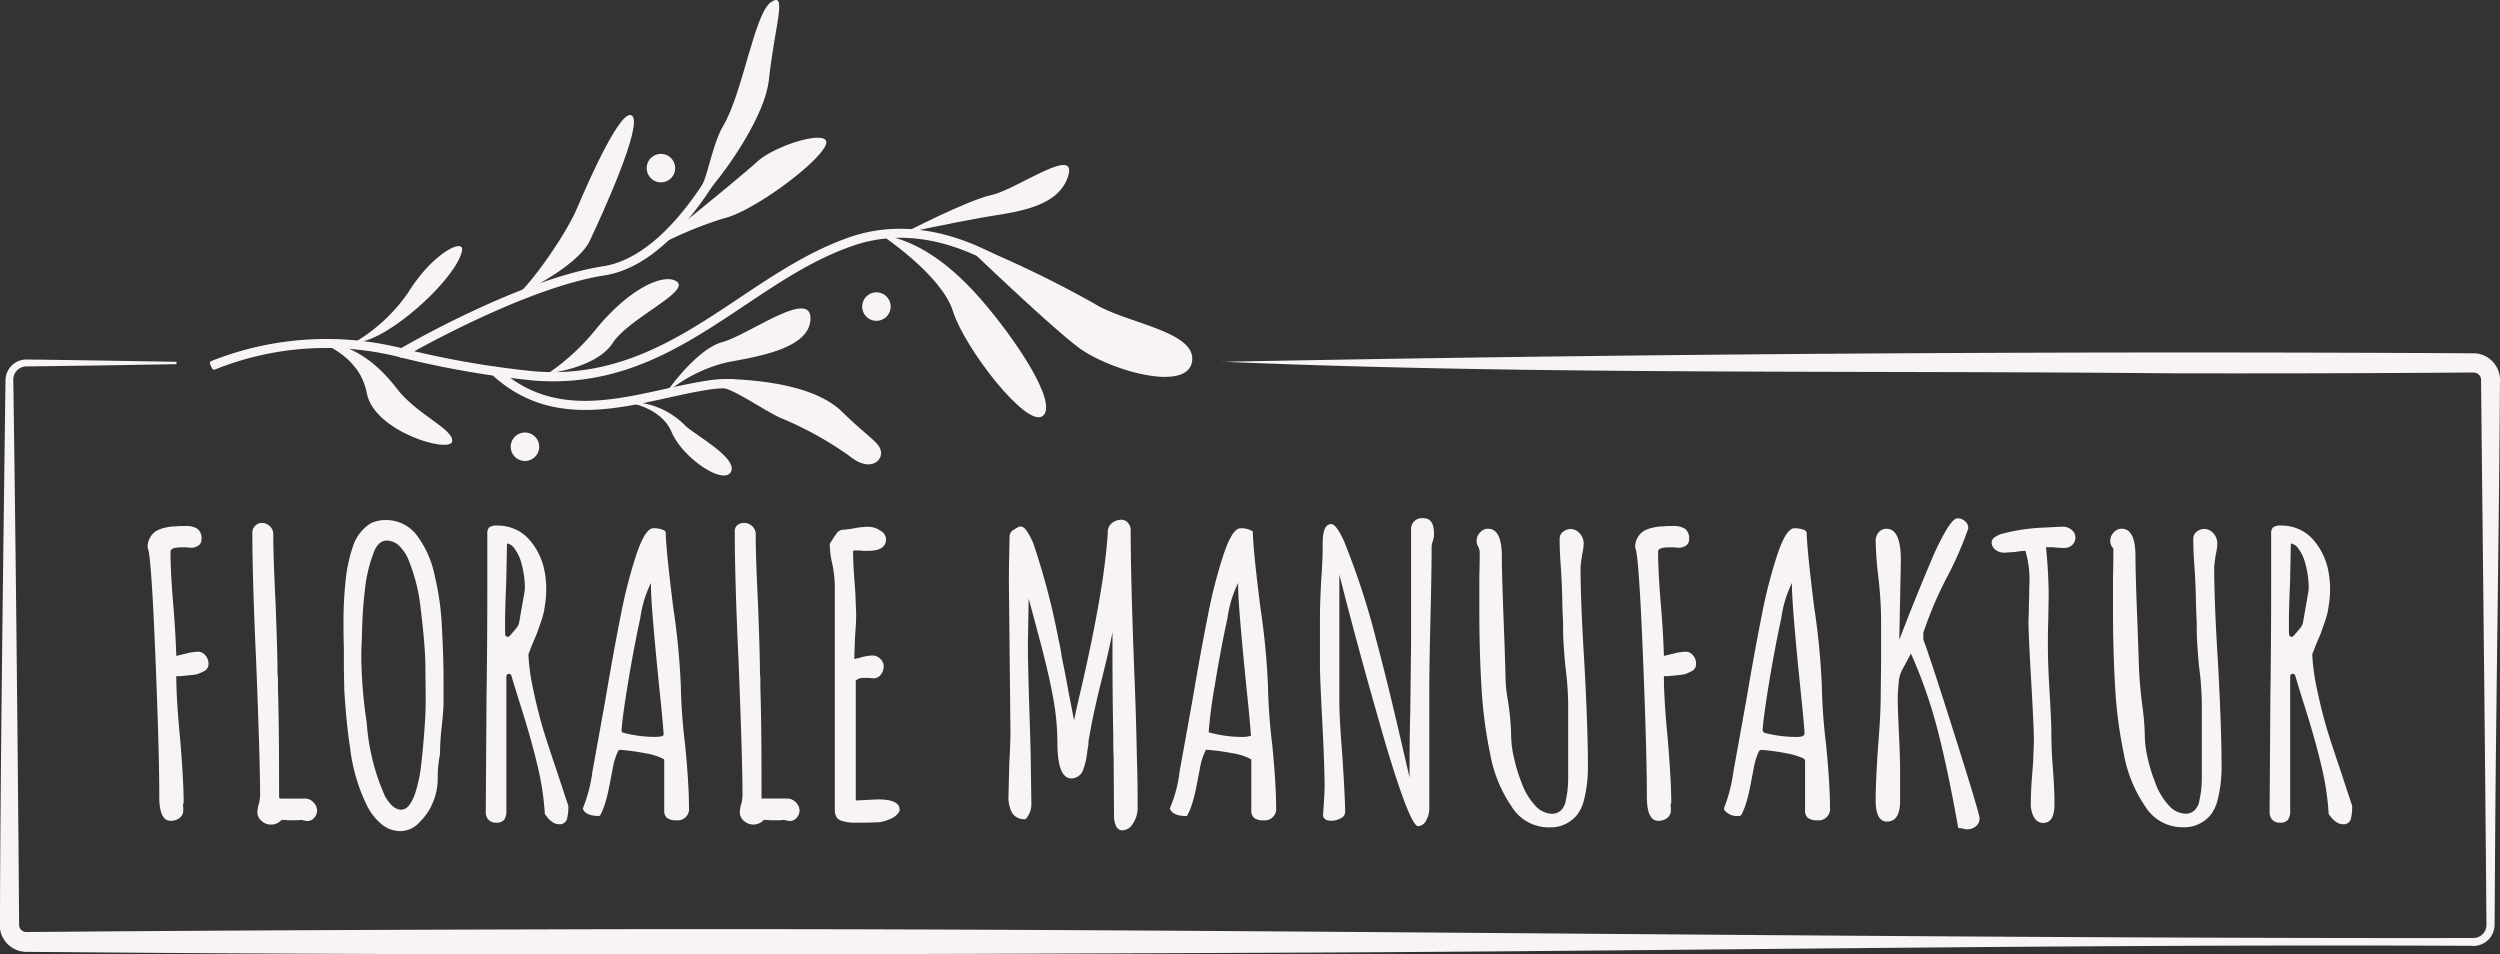 <svg id="Gruppe_825" data-name="Gruppe 825" xmlns="http://www.w3.org/2000/svg" xmlns:xlink="http://www.w3.org/1999/xlink" width="230.683" height="88.064" viewBox="0 0 230.683 88.064">
  <rect x="0" y="0" width="230.683" height="88.064" fill="#333333" stroke="none"/>
  <defs>
    <clipPath id="clip-path">
      <rect id="Rechteck_1169" data-name="Rechteck 1169" width="230.683" height="88.064" fill="#f8f4f4"/>
    </clipPath>
  </defs>
  <g id="Gruppe_823" data-name="Gruppe 823" clip-path="url(#clip-path)">
    <path id="Pfad_9893" data-name="Pfad 9893" d="M536.783,149.633v-.107a25.413,25.413,0,0,0-.644-4.222q-.537-2.325-1.575-5.618-.474-1.488-.858-2.794a.238.238,0,0,0-.466.071v12.385a1.438,1.438,0,0,1-.2.841.908.908,0,0,1-.769.268.884.884,0,0,1-.68-.268.981.981,0,0,1-.25-.7V149.2l.071-10.521q.071-4.651.071-10.484v-4.4a.775.775,0,0,1,.179-.59,1.2,1.2,0,0,1,.751-.161,3.948,3.948,0,0,1,1.646.34,3.777,3.777,0,0,1,1.289.948,6.1,6.1,0,0,1,1.431,3.005,8.764,8.764,0,0,1,.053,2.827q-.089.644-.125.823a8.935,8.935,0,0,1-.322,1.074q-.246.7-.319.922l-.006.017-.426.993-.341.884a.242.242,0,0,0-.016.1,19.322,19.322,0,0,0,.446,3.208q.411,1.968.912,3.65.357,1.181,1.288,3.936l1.038,3.149v.071a4.326,4.326,0,0,1-.108,1.038.669.669,0,0,1-.752.572q-.68,0-1.324-.966m-2.6-17.144a1.213,1.213,0,0,0,.253-.557l.483-2.767a2.743,2.743,0,0,0,.036-.5,8.785,8.785,0,0,0-.394-2.4,3.751,3.751,0,0,0-.555-1.091,1.061,1.061,0,0,0-.7-.483l-.071,3.578q-.108,2.4-.108,3.722,0,.662.01,1.084a.237.237,0,0,0,.415.151q.288-.32.629-.737" transform="translate(-321.916 -74.548)" fill="#f8f4f4"/>
    <path id="Pfad_9894" data-name="Pfad 9894" d="M35.639,148.042q0-4.151-.376-13.276t-.7-9.626a1.75,1.75,0,0,1,.788-1.539,2.774,2.774,0,0,1,.8-.3,4.069,4.069,0,0,1,.949-.125,6.928,6.928,0,0,1,.895-.036,2.006,2.006,0,0,1,1.181.268,1.116,1.116,0,0,1,.357.948.668.668,0,0,1-.286.59,1.236,1.236,0,0,1-.716.2l-.357-.036h-.5q-1,0-1,.394,0,1.861.25,4.867.215,2.505.286,4.759c.167-.047.484-.125.949-.233a5.153,5.153,0,0,1,1.056-.161.866.866,0,0,1,.68.34,1.164,1.164,0,0,1,.286.769.735.735,0,0,1-.465.716c-.048.024-.161.078-.34.161a2.071,2.071,0,0,1-.7.161q-.322.036-1.074.108h-.394q0,2.147.358,5.833.322,3.864.322,5.833l-.036.143-.035.072a2.176,2.176,0,0,1,.035.465.9.9,0,0,1-.322.734,1.3,1.3,0,0,1-.859.268q-1.038,0-1.037-2.29" transform="translate(-20.941 -74.603)" fill="#f8f4f4"/>
    <path id="Pfad_9895" data-name="Pfad 9895" d="M59.919,149.91a1.051,1.051,0,0,1-.376-.8,2.74,2.74,0,0,1,.143-.788,3.953,3.953,0,0,0,.107-.751q0-3.185-.358-12.238-.349-7.561-.357-12.005a.892.892,0,0,1,.848-.912h.011a1.06,1.06,0,0,1,.751.3.973.973,0,0,1,.322.734q0,2.147.215,6.441.179,4.752.179,6.436v.011l.035.418v.864q.107,3.113.107,9.3v.791a.14.14,0,0,0,.14.14h2.268a.971.971,0,0,1,.663.255,1.152,1.152,0,0,1,.436.818,1.026,1.026,0,0,1-.268.7.814.814,0,0,1-.626.3,1.973,1.973,0,0,1-.394-.072l-.143-.035a4.567,4.567,0,0,1-.68.035h-.615a3.959,3.959,0,0,0-.5-.034.141.141,0,0,0-.1.046,1.242,1.242,0,0,1-.961.383,1.223,1.223,0,0,1-.841-.34" transform="translate(-35.793 -74.163)" fill="#f8f4f4"/>
    <path id="Pfad_9896" data-name="Pfad 9896" d="M83.92,149.829a5.435,5.435,0,0,1-1.36-1.754,16.519,16.519,0,0,1-1.539-5.3q-.358-2.326-.536-5.368l-.036-1.9v-1.932q-.036-.929-.035-2.254a35.485,35.485,0,0,1,.178-3.793,14.17,14.17,0,0,1,.716-3.4,3.887,3.887,0,0,1,1.646-2.076,3.153,3.153,0,0,1,1.288-.286,3.543,3.543,0,0,1,3.006,1.5,9.306,9.306,0,0,1,1.61,3.757,25.124,25.124,0,0,1,.643,4.8q.143,2.541.143,4.795v2.04q0,.609-.179,2.29a21.482,21.482,0,0,0-.143,2.254v.143a11.377,11.377,0,0,0-.215,2.362,5.576,5.576,0,0,1-.43,2.076,5.112,5.112,0,0,1-1.216,1.825,2.378,2.378,0,0,1-1.789.859,2.7,2.7,0,0,1-1.753-.644m3.042-2.648a12.872,12.872,0,0,0,.626-2.881q.2-1.7.34-3.847.071-.93.071-2.4l-.035-3.292q-.072-1.932-.43-4.831a16.28,16.28,0,0,0-1.074-4.366,3.823,3.823,0,0,0-.894-1.4,1.659,1.659,0,0,0-1.145-.5q-.9,0-1.324,1.4a13.3,13.3,0,0,0-.716,3.221q-.215,1.9-.25,3.614l-.036,1.181q-.036.5-.035,1.359v.143a42.91,42.91,0,0,0,.5,5.9,19.942,19.942,0,0,0,1.681,6.763q.715,1.253,1.5,1.253.715,0,1.217-1.324" transform="translate(-48.718 -73.778)" fill="#f8f4f4"/>
    <path id="Pfad_9897" data-name="Pfad 9897" d="M119.171,149.633v-.107a25.416,25.416,0,0,0-.644-4.222q-.537-2.325-1.575-5.618-.474-1.488-.858-2.794a.238.238,0,0,0-.465.071v12.385a1.437,1.437,0,0,1-.2.841.908.908,0,0,1-.769.268.884.884,0,0,1-.68-.268.981.981,0,0,1-.25-.7V149.2l.071-10.521q.071-4.651.071-10.484v-4.4a.775.775,0,0,1,.179-.59,1.2,1.2,0,0,1,.751-.161,3.948,3.948,0,0,1,1.646.34,3.777,3.777,0,0,1,1.288.948,6.105,6.105,0,0,1,1.431,3.005,8.762,8.762,0,0,1,.053,2.827q-.089.644-.125.823a8.932,8.932,0,0,1-.322,1.074q-.247.7-.319.922l-.006.017-.426.993-.34.884a.237.237,0,0,0-.017.1,19.325,19.325,0,0,0,.446,3.208q.411,1.968.912,3.65.357,1.181,1.288,3.936l1.038,3.149v.071a4.325,4.325,0,0,1-.108,1.038.669.669,0,0,1-.752.572q-.68,0-1.324-.966m-2.6-17.144a1.214,1.214,0,0,0,.253-.557l.483-2.767a2.75,2.75,0,0,0,.036-.5,8.785,8.785,0,0,0-.394-2.4,3.751,3.751,0,0,0-.555-1.091,1.061,1.061,0,0,0-.7-.483l-.071,3.578q-.108,2.4-.108,3.722,0,.662.01,1.084a.237.237,0,0,0,.415.151q.288-.32.629-.737" transform="translate(-68.905 -74.548)" fill="#f8f4f4"/>
    <path id="Pfad_9898" data-name="Pfad 9898" d="M144.242,150.411a.862.862,0,0,1-.268-.715v-4.575a.2.2,0,0,0-.094-.172,5.742,5.742,0,0,0-1.66-.513,19.355,19.355,0,0,0-2.3-.313.2.2,0,0,0-.2.113,6.246,6.246,0,0,0-.511,1.7l-.143.716q-.036.251-.215,1.11a12.674,12.674,0,0,1-.394,1.485,5.878,5.878,0,0,1-.37.88.2.2,0,0,1-.184.1q-1.156-.03-1.415-.62a.2.2,0,0,1,.017-.177,13.566,13.566,0,0,0,.843-3.281l1.181-6.549q.787-4.651,1.449-7.944a45.288,45.288,0,0,1,1.414-5.511q.822-2.469,1.574-2.469a2.082,2.082,0,0,1,1.054.227.2.2,0,0,1,.093.168q.024,1.519.679,6.8a67.289,67.289,0,0,1,.716,7.336,52.939,52.939,0,0,0,.394,5.439q.357,3.615.358,5.761a1.06,1.06,0,0,1-1.181,1.216,1.34,1.34,0,0,1-.841-.215m-.475-7.546a.2.2,0,0,0,.158-.209q-.109-1.528-.346-3.731-.824-8.087-.823-9.912v-.286a10.462,10.462,0,0,0-.984,3.238q-.627,2.882-1.163,6.173-.5,3.059-.565,4.2a.2.2,0,0,0,.15.207,11.607,11.607,0,0,0,3.027.386,2.67,2.67,0,0,0,.546-.068" transform="translate(-82.686 -74.932)" fill="#f8f4f4"/>
    <path id="Pfad_9899" data-name="Pfad 9899" d="M172.856,149.91a1.051,1.051,0,0,1-.376-.8,2.741,2.741,0,0,1,.143-.788,3.952,3.952,0,0,0,.107-.751q0-3.185-.358-12.238-.355-7.69-.357-12.157a.7.7,0,0,1,.227-.545.949.949,0,0,1,.632-.216,1.06,1.06,0,0,1,.751.3.973.973,0,0,1,.322.734q0,2.147.215,6.441.179,4.759.179,6.441l.036.429v.859q.107,3.113.107,9.3v.93h2.35a1.081,1.081,0,0,1,.76.294,1.116,1.116,0,0,1,.4.78,1.025,1.025,0,0,1-.268.7.814.814,0,0,1-.626.3,1.973,1.973,0,0,1-.394-.072l-.143-.035a4.568,4.568,0,0,1-.68.035h-.608a4.135,4.135,0,0,0-.573-.035,1.3,1.3,0,0,1-1.843.089" transform="translate(-104.216 -74.163)" fill="#f8f4f4"/>
    <path id="Pfad_9900" data-name="Pfad 9900" d="M195.332,150.443q-.61-.179-.609-1v-20.79a11.514,11.514,0,0,0-.215-1.825,8.64,8.64,0,0,1-.25-1.825v-.107q.4-.654.657-1a.742.742,0,0,1,.55-.3,10.06,10.06,0,0,0,1.012-.131,7.221,7.221,0,0,1,1.324-.143,2.051,2.051,0,0,1,1.11.34.966.966,0,0,1,.537.805q0,1.074-1.646,1.074h-.5a3.1,3.1,0,0,0-.5-.036,1.219,1.219,0,0,0-.394.036q0,1.216.143,2.934l.071,1,.072,1.968q0,.68-.108,2.076l-.071,2,.5-.107a4.275,4.275,0,0,1,1.181-.215,1.021,1.021,0,0,1,.715.3.937.937,0,0,1,.322.7,1.209,1.209,0,0,1-.268.769.815.815,0,0,1-.663.34l-.426-.036h-.468a.987.987,0,0,0-.731.227.08.08,0,0,0-.021.056V148.5a.074.074,0,0,0,.078.074l1.925-.1q2.04,0,2.04.93v.143a1.584,1.584,0,0,1-.788.7,3.843,3.843,0,0,1-1.1.339H198.8l-1.176.035h-1.109a3.514,3.514,0,0,1-1.181-.179" transform="translate(-117.692 -74.713)" fill="#f8f4f4"/>
    <path id="Pfad_9901" data-name="Pfad 9901" d="M246.057,149.989a2.045,2.045,0,0,1-.214-1.038l-.036-5.3q-.036-.679-.036-2.254-.072-3.328-.071-7.514v-1.825q-.322,1.717-1.11,4.831-.787,3.22-1.109,5.3v.214l-.108.68a6.816,6.816,0,0,1-.357,1.61,1.18,1.18,0,0,1-1.11.859q-1.289,0-1.289-3.363a23.014,23.014,0,0,0-.376-3.99q-.375-2.129-1.2-5.243l-1.074-4.008-.071,4.294q0,1.932.179,7.371l.071,2.433.071,4.9a2.006,2.006,0,0,1-.536,1.36,1.328,1.328,0,0,1-1.235-.555,3.147,3.147,0,0,1-.34-1.628l.072-2.934q.107-1.933.107-2.9l-.071-6.907-.072-6.942q0-1.439.063-4.225a.705.705,0,0,1,.343-.588l.426-.253a.465.465,0,0,1,.521.021,1.46,1.46,0,0,1,.257.269,6.108,6.108,0,0,1,.644,1.2,65.677,65.677,0,0,1,2.326,8.874,15.061,15.061,0,0,1,.286,1.539q.429,2.076.609,3.149l.536,2.756.251-1.181.68-2.934q.572-2.577.948-4.509t.734-4.186q.393-2.684.5-4.473v-.215a1.084,1.084,0,0,1,.43-.734,1.389,1.389,0,0,1,.859-.268.745.745,0,0,1,.572.287.912.912,0,0,1,.251.608q0,4.294.322,12.846.179,4.187.251,8.195.072,1.825.071,4.616a2.583,2.583,0,0,1-.429,1.467,1.193,1.193,0,0,1-.966.644.649.649,0,0,1-.573-.358" transform="translate(-143.048 -73.722)" fill="#f8f4f4"/>
    <path id="Pfad_9902" data-name="Pfad 9902" d="M281.659,150.412a.862.862,0,0,1-.268-.715v-4.688a5.093,5.093,0,0,0-1.754-.573,19.19,19.19,0,0,0-2.433-.322,6.075,6.075,0,0,0-.573,1.825l-.143.716q-.036.251-.215,1.11a12.524,12.524,0,0,1-.394,1.485,5.3,5.3,0,0,1-.43.984q-1.359,0-1.574-.716a11.82,11.82,0,0,0,.894-3.364l1.181-6.548q.787-4.651,1.45-7.944a45.277,45.277,0,0,1,1.414-5.511q.822-2.469,1.574-2.469a1.932,1.932,0,0,1,1.145.286q0,1.431.68,6.906a67.358,67.358,0,0,1,.715,7.336,53.058,53.058,0,0,0,.394,5.439q.357,3.615.357,5.761a1.059,1.059,0,0,1-1.181,1.216,1.341,1.341,0,0,1-.841-.215m-.3-7.586q-.107-1.574-.358-3.9-.824-8.087-.823-9.912v-.286a10.453,10.453,0,0,0-.983,3.238q-.627,2.882-1.164,6.173a43.406,43.406,0,0,0-.572,4.366,11.543,11.543,0,0,0,3.184.429,3.069,3.069,0,0,0,.716-.107" transform="translate(-165.929 -74.933)" fill="#f8f4f4"/>
    <path id="Pfad_9903" data-name="Pfad 9903" d="M315.129,142.362q-2.505-8.623-4.33-15.852v11.737q0,1.5.286,5.117.25,3.936.251,5.081a.66.66,0,0,1-.394.555,1.724,1.724,0,0,1-.894.233q-.752,0-.752-.573l.072-1.037q.071-1.145.071-1.5,0-1.9-.215-6.012-.214-4.187-.215-5.081v-4.58q0-1.109.108-3.292.142-1.9.143-3.292v-.215q0-1.788.788-1.789.464,0,1.181,1.574a69.429,69.429,0,0,1,3.005,9.233q1.038,3.864,2.434,9.948-.036-.142.572,2.469l.035.179q0-3.471.072-6.226l.071-6.226V122.216a1.008,1.008,0,0,1,1.145-.895q.967,0,.966,1.4v.215c-.045.5-.215.632-.215,1.038q0,2.183-.107,6.584-.108,4.437-.108,6.655v10.914a2.131,2.131,0,0,1-.3,1.091.87.87,0,0,1-.733.519q-.717,0-2.935-7.372" transform="translate(-187.214 -73.503)" fill="#f8f4f4"/>
    <path id="Pfad_9904" data-name="Pfad 9904" d="M348.909,149.393a12.46,12.46,0,0,1-1.968-4.831,41.729,41.729,0,0,1-.823-6.513q-.18-3.148-.179-6.835v-2.97q.03-1.082.035-2.272a1.271,1.271,0,0,0-.17-.6,1.013,1.013,0,0,1-.115-.488,1.089,1.089,0,0,1,.322-.769.969.969,0,0,1,.716-.34q1.288,0,1.288,2.541,0,1.647.179,6.226.123,3.165.162,4.928a12.544,12.544,0,0,0,.192,2q.085.465.165,1.163a20.636,20.636,0,0,1,.162,2.29,9.52,9.52,0,0,0,.25,1.95,14.816,14.816,0,0,0,.716,2.344,6.057,6.057,0,0,0,1.216,2.057,2.163,2.163,0,0,0,1.574.805,1.179,1.179,0,0,0,.842-.322,1.63,1.63,0,0,0,.447-.931,9.345,9.345,0,0,0,.215-1.968v-6.978a28.68,28.68,0,0,0-.251-3.363q-.215-2.254-.215-3.4v-.25q0-.572-.035-1.038l-.036-1.038q0-1-.108-3.042-.143-1.825-.143-3.078a.822.822,0,0,1,.411-.68,1.06,1.06,0,0,1,1.322.091l.038.035a1.383,1.383,0,0,1,.447,1.018h0a4.652,4.652,0,0,1-.143,1.038q-.143,1-.143,1.145,0,3.257.358,8.982.322,6.012.322,9.339a12.457,12.457,0,0,1-.358,3.149,3.782,3.782,0,0,1-.591,1.324,3.171,3.171,0,0,1-1.02.858,3.078,3.078,0,0,1-1.574.358,4.009,4.009,0,0,1-3.507-1.932" transform="translate(-209.436 -74.987)" fill="#f8f4f4"/>
    <path id="Pfad_9905" data-name="Pfad 9905" d="M383.892,148.042q0-4.151-.376-13.276t-.7-9.626a1.75,1.75,0,0,1,.787-1.539,2.778,2.778,0,0,1,.8-.3,4.067,4.067,0,0,1,.948-.125,6.939,6.939,0,0,1,.9-.036,2.008,2.008,0,0,1,1.181.268,1.116,1.116,0,0,1,.357.948.668.668,0,0,1-.286.59,1.236,1.236,0,0,1-.716.2l-.357-.036h-.5q-1,0-1,.394,0,1.861.251,4.867.215,2.505.286,4.759c.166-.047.484-.125.948-.233a5.152,5.152,0,0,1,1.056-.161.865.865,0,0,1,.68.34,1.163,1.163,0,0,1,.286.769.735.735,0,0,1-.465.716c-.048.024-.161.078-.34.161a2.072,2.072,0,0,1-.7.161q-.322.036-1.074.108h-.394q0,2.147.358,5.833.322,3.864.322,5.833l-.036.143-.035.072a2.174,2.174,0,0,1,.035.465.9.9,0,0,1-.321.734,1.3,1.3,0,0,1-.86.268q-1.038,0-1.037-2.29" transform="translate(-231.931 -74.603)" fill="#f8f4f4"/>
    <path id="Pfad_9906" data-name="Pfad 9906" d="M411.353,150.412a.864.864,0,0,1-.268-.716v-4.513a.307.307,0,0,0-.167-.274,6.224,6.224,0,0,0-1.587-.473,19.554,19.554,0,0,0-2.225-.307.305.305,0,0,0-.3.173,6.355,6.355,0,0,0-.48,1.637l-.143.716q-.036.251-.215,1.11a12.607,12.607,0,0,1-.394,1.485,6.2,6.2,0,0,1-.332.809.311.311,0,0,1-.285.171,1.5,1.5,0,0,1-1.3-.527.3.3,0,0,1-.015-.3,14.106,14.106,0,0,0,.827-3.252l1.181-6.548q.788-4.651,1.45-7.944a45.271,45.271,0,0,1,1.414-5.511q.822-2.469,1.574-2.469a2.224,2.224,0,0,1,.968.181.315.315,0,0,1,.18.277q.036,1.563.678,6.735a67.294,67.294,0,0,1,.716,7.336,52.943,52.943,0,0,0,.394,5.439q.357,3.615.358,5.761a1.059,1.059,0,0,1-1.181,1.216,1.346,1.346,0,0,1-.841-.214m-.576-7.526a.306.306,0,0,0,.254-.32q-.109-1.5-.339-3.64-.823-8.087-.823-9.912v-.286a10.469,10.469,0,0,0-.983,3.238q-.627,2.882-1.164,6.173-.479,2.945-.559,4.115a.305.305,0,0,0,.228.317,11.638,11.638,0,0,0,2.944.364,2.46,2.46,0,0,0,.443-.047" transform="translate(-244.525 -74.933)" fill="#f8f4f4"/>
    <path id="Pfad_9907" data-name="Pfad 9907" d="M447.12,149.947a2,2,0,0,0-.394-.035q-.966-5.475-1.932-9.161a44.2,44.2,0,0,0-2.433-6.942l-.751,1.4a2.822,2.822,0,0,0-.358,1.073q-.107,1.074-.107,1.575,0,1.073.107,3.292.107,2.183.108,3.328v2.934q0,1.9-1.217,1.9-1.038,0-1.037-2,0-1.574.215-4.831.25-3.006.25-4.8l.036-3.077v-3.722a35.624,35.624,0,0,0-.251-4.115,32.425,32.425,0,0,1-.25-3.364,1.144,1.144,0,0,1,.286-.787.918.918,0,0,1,.715-.322q1.324,0,1.324,2.9l-.143,7.335.68-1.754q1.181-3.006,2.433-5.94a22.312,22.312,0,0,1,1.289-2.541q.608-.965.966-.966a1.028,1.028,0,0,1,.7.268.849.849,0,0,1,.3.662,33.291,33.291,0,0,1-1.932,4.437,35.208,35.208,0,0,0-2.218,5.189v.644q.536,1.36,2.863,8.713t2.326,7.783a.9.9,0,0,1-.34.716,1.216,1.216,0,0,1-.805.286,1.352,1.352,0,0,1-.43-.072" transform="translate(-266.033 -73.502)" fill="#f8f4f4"/>
    <path id="Pfad_9908" data-name="Pfad 9908" d="M470.167,150.139a2.479,2.479,0,0,1-.3-1.27q0-1.181.143-2.9l.072-.931.071-1.9q0-1.252-.251-5.582t-.25-5.582c0-.071.005-.208.017-.411s.018-.519.018-.948q.035-.715.036-1.753a9.362,9.362,0,0,0-.357-3.328,8.188,8.188,0,0,0-.931.107l-1,.071a1.335,1.335,0,0,1-.823-.268.834.834,0,0,1-.358-.7q0-.429.859-.751a18,18,0,0,1,4.258-.609q1.217-.071,1.467-.071a1.235,1.235,0,0,1,.788.286.922.922,0,0,1,.053,1.413,1.118,1.118,0,0,1-.769.268l-.644-.036a5.373,5.373,0,0,0-.644-.036h-.357a43.679,43.679,0,0,1,.25,4.4l-.036,2.29q-.036,1.038-.036,2.326,0,1.718.143,4.115.179,2.97.179,4.115,0,1.36.143,3.221.143,1.9.144,3.22,0,1.754-1.037,1.754a.936.936,0,0,1-.841-.519" transform="translate(-282.478 -74.713)" fill="#f8f4f4"/>
    <path id="Pfad_9909" data-name="Pfad 9909" d="M497.253,149.393a12.459,12.459,0,0,1-1.968-4.831,41.681,41.681,0,0,1-.823-6.513q-.18-3.148-.179-6.835v-2.97q.035-1.252.035-2.647a.973.973,0,0,1-.286-.716,1.089,1.089,0,0,1,.322-.769.969.969,0,0,1,.716-.34q1.288,0,1.288,2.541,0,1.647.179,6.226.082,2.093.126,3.573a37.9,37.9,0,0,0,.327,3.985q.033.245.066.529a20.636,20.636,0,0,1,.162,2.29,9.52,9.52,0,0,0,.25,1.95,14.822,14.822,0,0,0,.716,2.344,6.055,6.055,0,0,0,1.216,2.057,2.163,2.163,0,0,0,1.574.805,1.178,1.178,0,0,0,.842-.322,1.63,1.63,0,0,0,.447-.931,9.377,9.377,0,0,0,.215-1.968v-6.978a28.675,28.675,0,0,0-.251-3.363q-.215-2.254-.215-3.4v-.25q0-.572-.035-1.038l-.036-1.038q0-1-.108-3.042-.143-1.825-.143-3.078a.822.822,0,0,1,.411-.68,1.06,1.06,0,0,1,1.322.091l.04.037a1.376,1.376,0,0,1,.445,1.013v0a4.659,4.659,0,0,1-.144,1.038q-.143,1-.143,1.145,0,3.257.358,8.982.322,6.012.322,9.339a12.454,12.454,0,0,1-.358,3.149,3.791,3.791,0,0,1-.59,1.324,3.176,3.176,0,0,1-1.02.858,3.078,3.078,0,0,1-1.574.358,4.009,4.009,0,0,1-3.507-1.932" transform="translate(-299.31 -74.987)" fill="#f8f4f4"/>
    <path id="Pfad_9910" data-name="Pfad 9910" d="M112.7,83.39q57.276-1.109,114.59-.791l.909.006.151,0a2.286,2.286,0,0,1,.528.082,2.483,2.483,0,0,1,1.8,2.6c-.07,12.652-.352,29.12-.441,41.834l-.048,7.276-.006.909a1.959,1.959,0,0,1-2.154,1.973c-35.079-.17-70.4.439-105.5.614-37.389.17-79.077.3-116.409-.032l-3.638-.025A2.483,2.483,0,0,1,0,135.723c0-12.489.328-36.329.482-48.785L.51,85.119a1.923,1.923,0,0,1,1.906-1.942c3.675.039,10.1.149,13.871.212v.217l-7.276.122-3.638.05L3.555,83.8l-.91.012-.225,0a1.228,1.228,0,0,0-1.193,1.3l.027,1.819c.18,12.141.428,36.008.508,48.2l0,.225a.671.671,0,0,0,.068.279.652.652,0,0,0,.572.367.64.64,0,0,0,.078,0l3.638-.025c13.429-.111,30.231-.184,43.653-.215,57.712-.2,116.99.81,174.613.8l3.638-.008.226,0a1.2,1.2,0,0,0,1.183-1.262l-.006-.909c-.11-14.73-.317-32.577-.469-47.291l-.019-1.819,0-.227a.7.7,0,0,0-.073-.289.679.679,0,0,0-.542-.375c-.583-.013-2.235.015-2.854.012-8.323.059-17.176.074-25.465.055-28.953-.276-58.772.149-87.307-1.073" transform="translate(0 -50.004)" fill="#f8f4f4"/>
    <path id="Pfad_9911" data-name="Pfad 9911" d="M201.859,69.921a1.313,1.313,0,1,1,1.471,1.134,1.313,1.313,0,0,1-1.471-1.134" transform="translate(-122.29 -41.464)" fill="#f8f4f4"/>
    <path id="Pfad_9912" data-name="Pfad 9912" d="M151.41,37.51a1.313,1.313,0,1,1,1.471,1.134,1.313,1.313,0,0,1-1.471-1.134" transform="translate(-91.725 -21.828)" fill="#f8f4f4"/>
    <path id="Pfad_9913" data-name="Pfad 9913" d="M120.36,101.362a1.313,1.313,0,1,1-.684,1.727,1.313,1.313,0,0,1,.684-1.727" transform="translate(-72.441 -61.345)" fill="#f8f4f4"/>
    <path id="Pfad_9914" data-name="Pfad 9914" d="M83.558,67.456a21.635,21.635,0,0,1-4.647.091A86.425,86.425,0,0,1,66.641,65.4a27.49,27.49,0,0,0-17.031,1.14c-.221.087-.307-.16-.393-.378s-.137-.328.081-.414a28.774,28.774,0,0,1,17.533-1.178A85.643,85.643,0,0,0,78.984,66.7c7.861.681,13.522-3.1,19-6.756,3.226-2.154,6.561-4.381,10.29-5.649,4.089-1.39,8.7-.819,13.325,1.652a.425.425,0,1,1-.4.75c-4.479-2.391-8.736-2.929-12.651-1.6-3.623,1.232-6.765,3.33-10.091,5.551-4.472,2.986-9.066,6.053-14.894,6.806" transform="translate(-29.773 -32.444)" fill="#f8f4f4"/>
    <path id="Pfad_9915" data-name="Pfad 9915" d="M126.315,89.668c-3.852.5-7.811.182-11.321-3.051a.425.425,0,0,1,.576-.626c4.666,4.3,10.093,3.1,15.34,1.939,1.426-.315,2.774-.612,4.117-.808a11.813,11.813,0,0,1,2.163-.111.425.425,0,1,1-.036.85,10.914,10.914,0,0,0-2.005.1c-1.313.191-2.645.485-4.056.8-1.545.341-3.152.7-4.778.906" transform="translate(-69.586 -52.03)" fill="#f8f4f4"/>
    <path id="Pfad_9916" data-name="Pfad 9916" d="M93.485,58.087a.425.425,0,0,1-.269-.789c.448-.262,11.078-6.431,18.793-7.638,4.012-.627,7.366-4.721,9.474-8.045a.426.426,0,0,1,.719.456c-2.2,3.472-5.734,7.753-10.061,8.43-7.556,1.182-18.387,7.468-18.5,7.532a.42.42,0,0,1-.16.054" transform="translate(-56.347 -25.093)" fill="#f8f4f4"/>
    <path id="Pfad_9917" data-name="Pfad 9917" d="M74.368,79.977s3.866,1.148,4.528,4.734,7.694,5.6,7.881,4.479-3.238-2.454-5.073-4.841-4.161-4.239-7.336-4.371" transform="translate(-45.056 -48.454)" fill="#f8f4f4"/>
    <path id="Pfad_9918" data-name="Pfad 9918" d="M82.937,66.522c2.911.068,9.552-5.976,9.949-8.53.169-1.082-2.679.207-5,3.953a15.736,15.736,0,0,1-4.953,4.577" transform="translate(-50.248 -34.911)" fill="#f8f4f4"/>
    <path id="Pfad_9919" data-name="Pfad 9919" d="M146.207,94.122s3.282.293,4.344,2.765,4.869,4.961,5.485,3.652-3.517-3.477-4.3-4.314a7.227,7.227,0,0,0-5.529-2.1" transform="translate(-88.58 -57.023)" fill="#f8f4f4"/>
    <path id="Pfad_9920" data-name="Pfad 9920" d="M168.981,89.117s-.7.272.062.478c1.27.341,3.519,1.947,5.118,2.709a31.969,31.969,0,0,1,6.472,3.578c1.71,1.392,2.925.534,2.86-.369s-1.085-1.295-3.6-3.758c-2.12-2.079-6.26-2.83-10.092-3-.707-.032-.144.294-.822.367" transform="translate(-102.199 -53.768)" fill="#f8f4f4"/>
    <path id="Pfad_9921" data-name="Pfad 9921" d="M155.778,80.074A13.813,13.813,0,0,1,161.4,77.2c2.723-.529,7.719-1.231,7.764-4.041s-5.675,1.481-8.137,2.161-5.245,4.751-5.245,4.751" transform="translate(-94.378 -43.754)" fill="#f8f4f4"/>
    <path id="Pfad_9922" data-name="Pfad 9922" d="M206.282,54.986s5.58,3.682,6.628,7.052,6.779,10.773,8.268,9.669-2.381-6.983-5.734-10.826-6.5-5.535-9.162-5.894" transform="translate(-124.976 -33.313)" fill="#f8f4f4"/>
    <path id="Pfad_9923" data-name="Pfad 9923" d="M236.877,66.72c2.763,2.042,9.919,4.133,10.419,1.291s-6.2-3.563-9.078-5.414a103.534,103.534,0,0,0-11.265-5.435.229.229,0,0,0-.247.377c2.187,2.087,7.952,7.542,10.17,9.181" transform="translate(-137.307 -34.62)" fill="#f8f4f4"/>
    <path id="Pfad_9924" data-name="Pfad 9924" d="M211.516,44.929s4.316-.931,7.166-1.439,7.021-.786,8.011-3.789-4.744,1.188-7.026,1.685-8.151,3.542-8.151,3.542" transform="translate(-128.147 -23.402)" fill="#f8f4f4"/>
    <path id="Pfad_9925" data-name="Pfad 9925" d="M152.306,42.565a36.3,36.3,0,0,1,6.754-2.886c2.494-.552,8.242-4.7,9.324-6.589s-4.472-.264-6.25,1.368-9.827,8.108-9.827,8.108" transform="translate(-92.275 -19.532)" fill="#f8f4f4"/>
    <path id="Pfad_9926" data-name="Pfad 9926" d="M164.52,17.408s-.316.853.575-.207c1.6-1.9,4.9-6.635,5.236-9.832.531-4.976,1.744-8.217.2-7.175s-2.606,8.4-4.424,11.437c-.9,1.5-1.395,4.391-1.9,5.379s.316.4.316.4" transform="translate(-99.384 0)" fill="#f8f4f4"/>
    <path id="Pfad_9927" data-name="Pfad 9927" d="M120.241,43.712s5.829-2.65,7.031-5.191,4.856-10.584,3.92-11.515-3.907,5.69-5.078,8.471-4.953,7.963-5.873,8.235" transform="translate(-72.848 -16.308)" fill="#f8f4f4"/>
    <path id="Pfad_9928" data-name="Pfad 9928" d="M128.3,74.044s4.463-.482,5.968-2.8,7.366-4.82,5.85-5.715c-1.2-.71-4.267.669-7.291,4.309a20.316,20.316,0,0,1-4.526,4.208" transform="translate(-77.733 -39.59)" fill="#f8f4f4"/>
  </g>
</svg>
